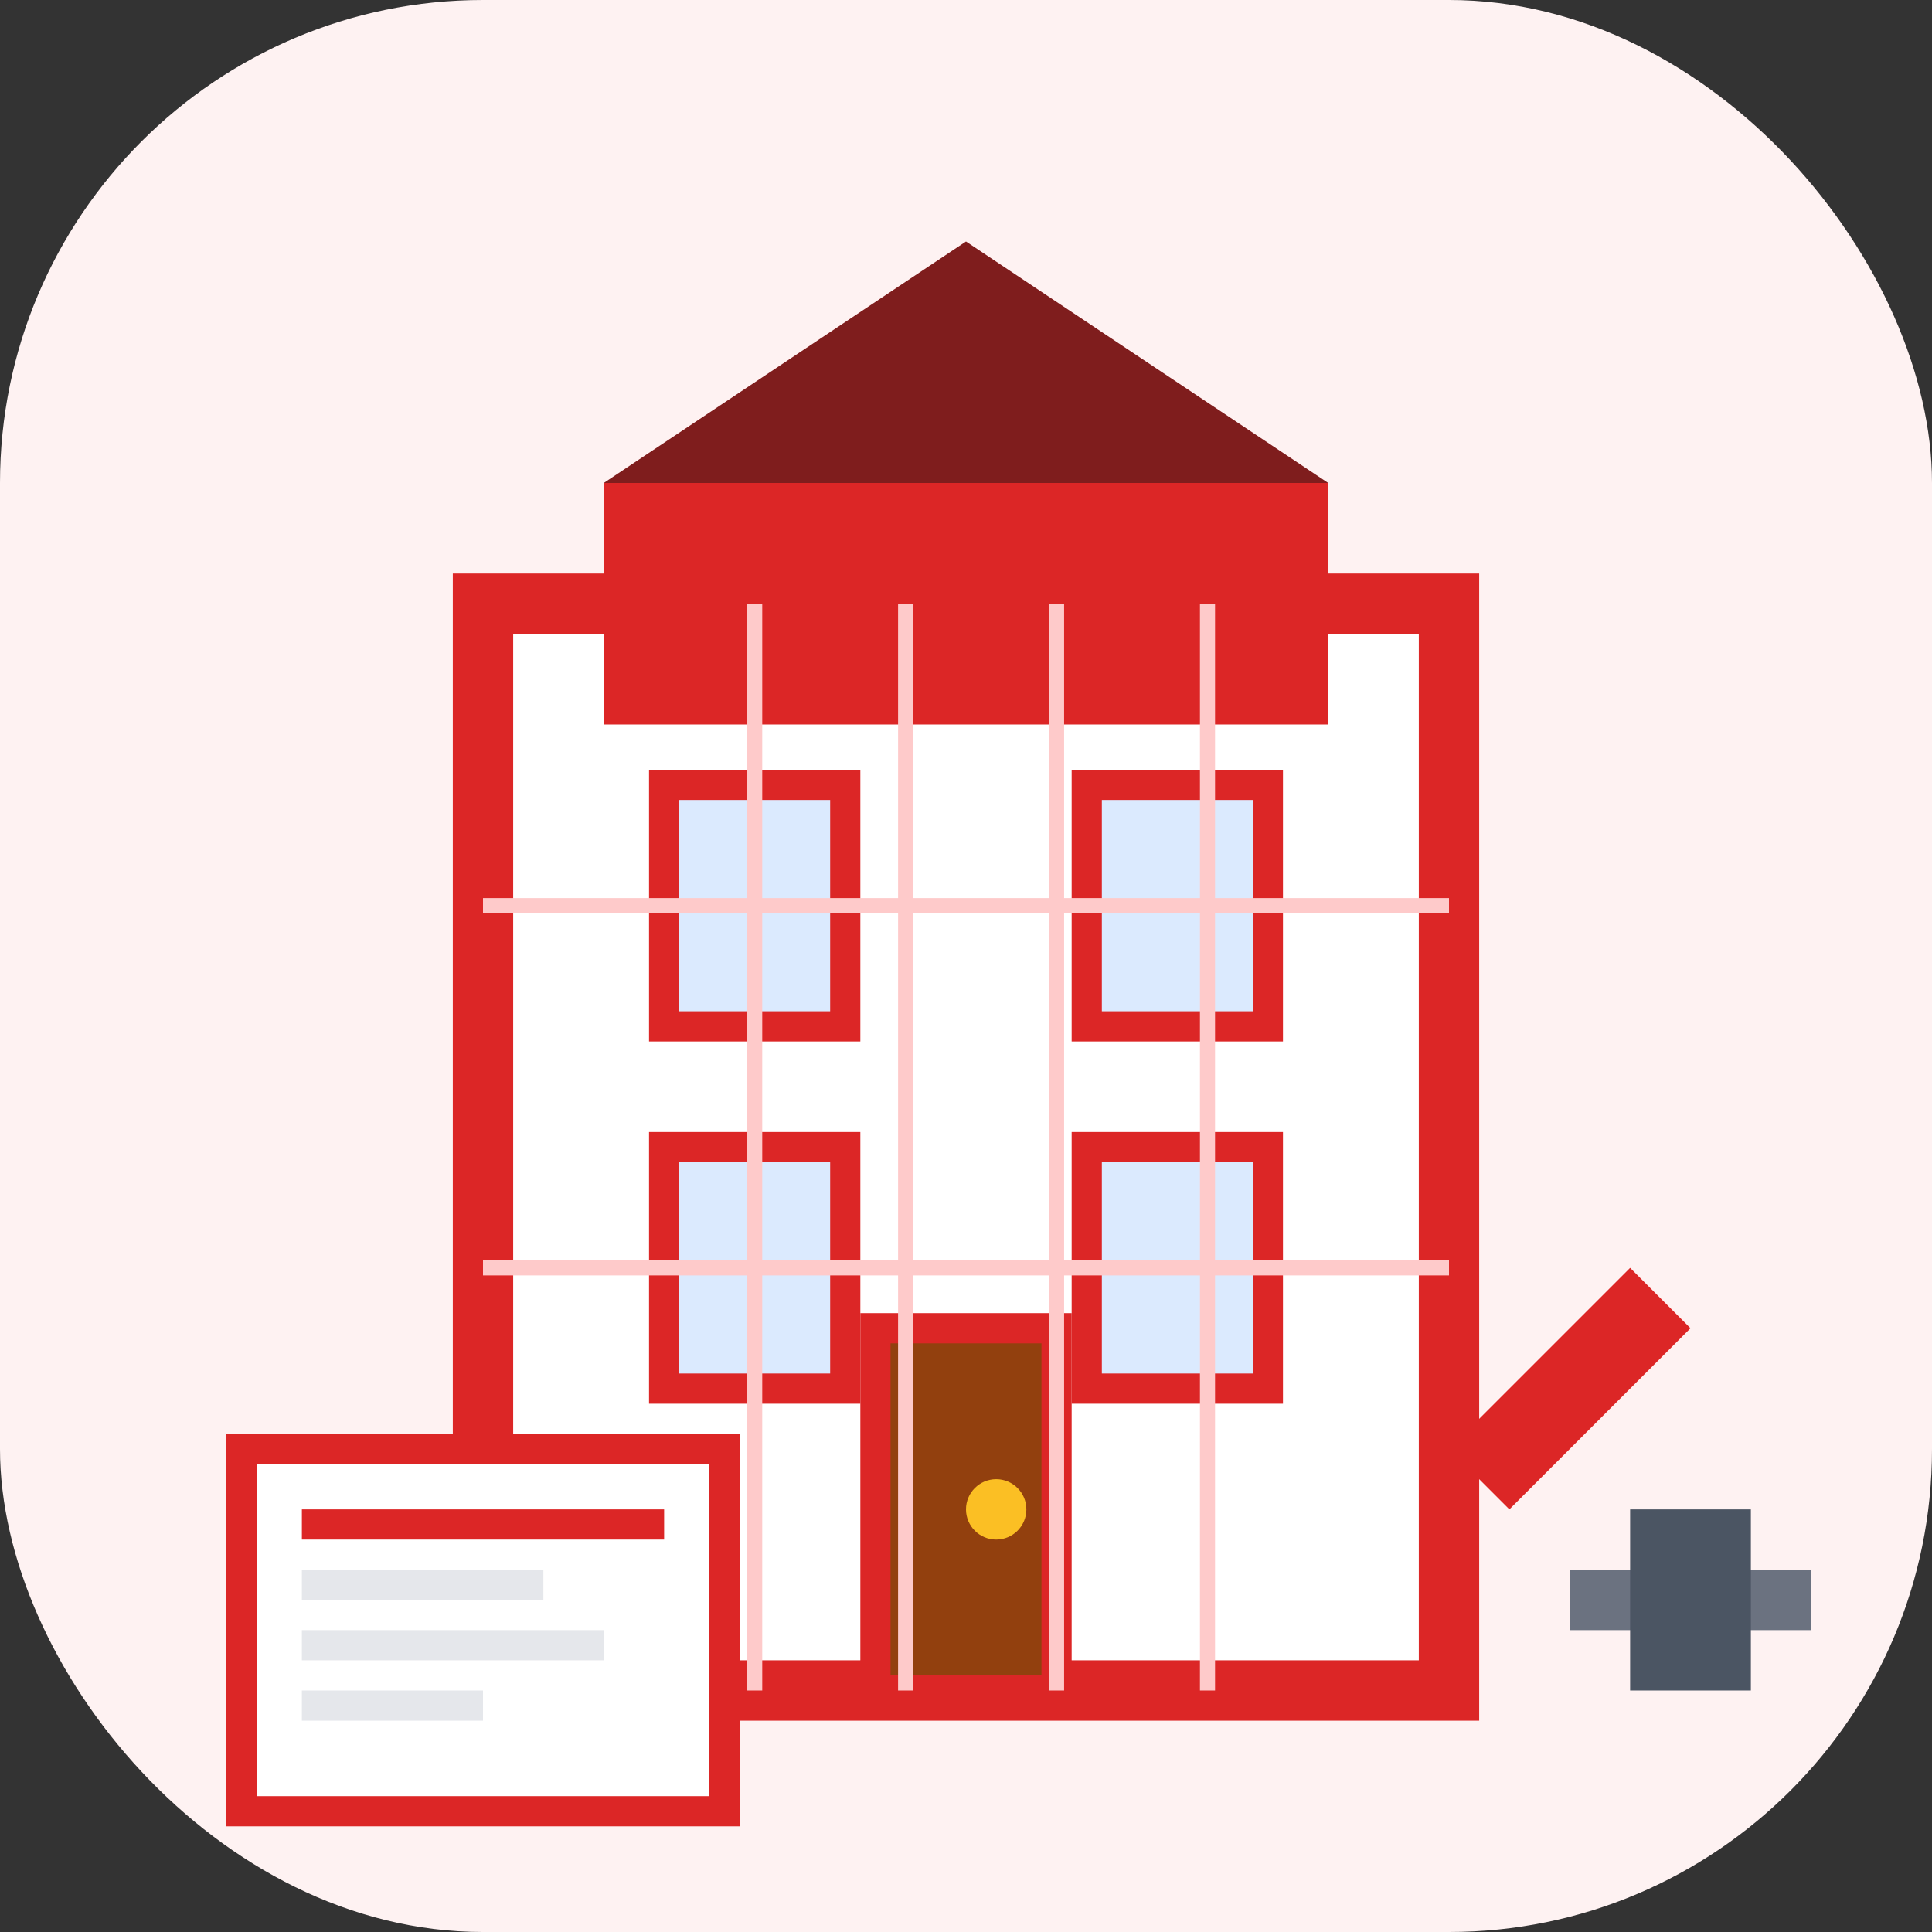 <svg width="64" height="64" viewBox="0 0 64 64" fill="none" xmlns="http://www.w3.org/2000/svg">
  <rect x="0" y="0" width="64" height="64" fill="#333333" stroke="none"/>
  <rect width="64" height="64" rx="16" fill="#fef2f2"/>
  
  <!-- Building structure -->
  <rect x="16" y="20" width="32" height="36" fill="white" stroke="#dc2626" stroke-width="2"/>
  <rect x="20" y="16" width="24" height="8" fill="#dc2626"/>
  <polygon points="20,16 32,8 44,16" fill="#7f1d1d"/>
  
  <!-- Windows -->
  <rect x="22" y="26" width="6" height="8" fill="#dbeafe" stroke="#dc2626"/>
  <rect x="36" y="26" width="6" height="8" fill="#dbeafe" stroke="#dc2626"/>
  <rect x="22" y="38" width="6" height="8" fill="#dbeafe" stroke="#dc2626"/>
  <rect x="36" y="38" width="6" height="8" fill="#dbeafe" stroke="#dc2626"/>
  
  <!-- Door -->
  <rect x="29" y="44" width="6" height="12" fill="#92400e" stroke="#dc2626"/>
  <circle cx="33" cy="50" r="1" fill="#fbbf24"/>
  
  <!-- Blueprint/Document -->
  <rect x="8" y="48" width="16" height="12" fill="white" stroke="#dc2626" stroke-width="1"/>
  <rect x="10" y="50" width="12" height="1" fill="#dc2626"/>
  <rect x="10" y="52" width="8" height="1" fill="#e5e7eb"/>
  <rect x="10" y="54" width="10" height="1" fill="#e5e7eb"/>
  <rect x="10" y="56" width="6" height="1" fill="#e5e7eb"/>
  
  <!-- Construction tools -->
  <path d="M48 48L54 42L56 44L50 50L48 48Z" fill="#dc2626"/>
  <rect x="52" y="52" width="8" height="2" fill="#6b7280"/>
  <rect x="54" y="50" width="4" height="6" fill="#4b5563"/>
  
  <!-- Grid lines on building -->
  <path d="M25 20L25 56M30 20L30 56M35 20L35 56M40 20L40 56" stroke="#fecaca" stroke-width="0.5"/>
  <path d="M16 30L48 30M16 42L48 42" stroke="#fecaca" stroke-width="0.5"/>
</svg>

